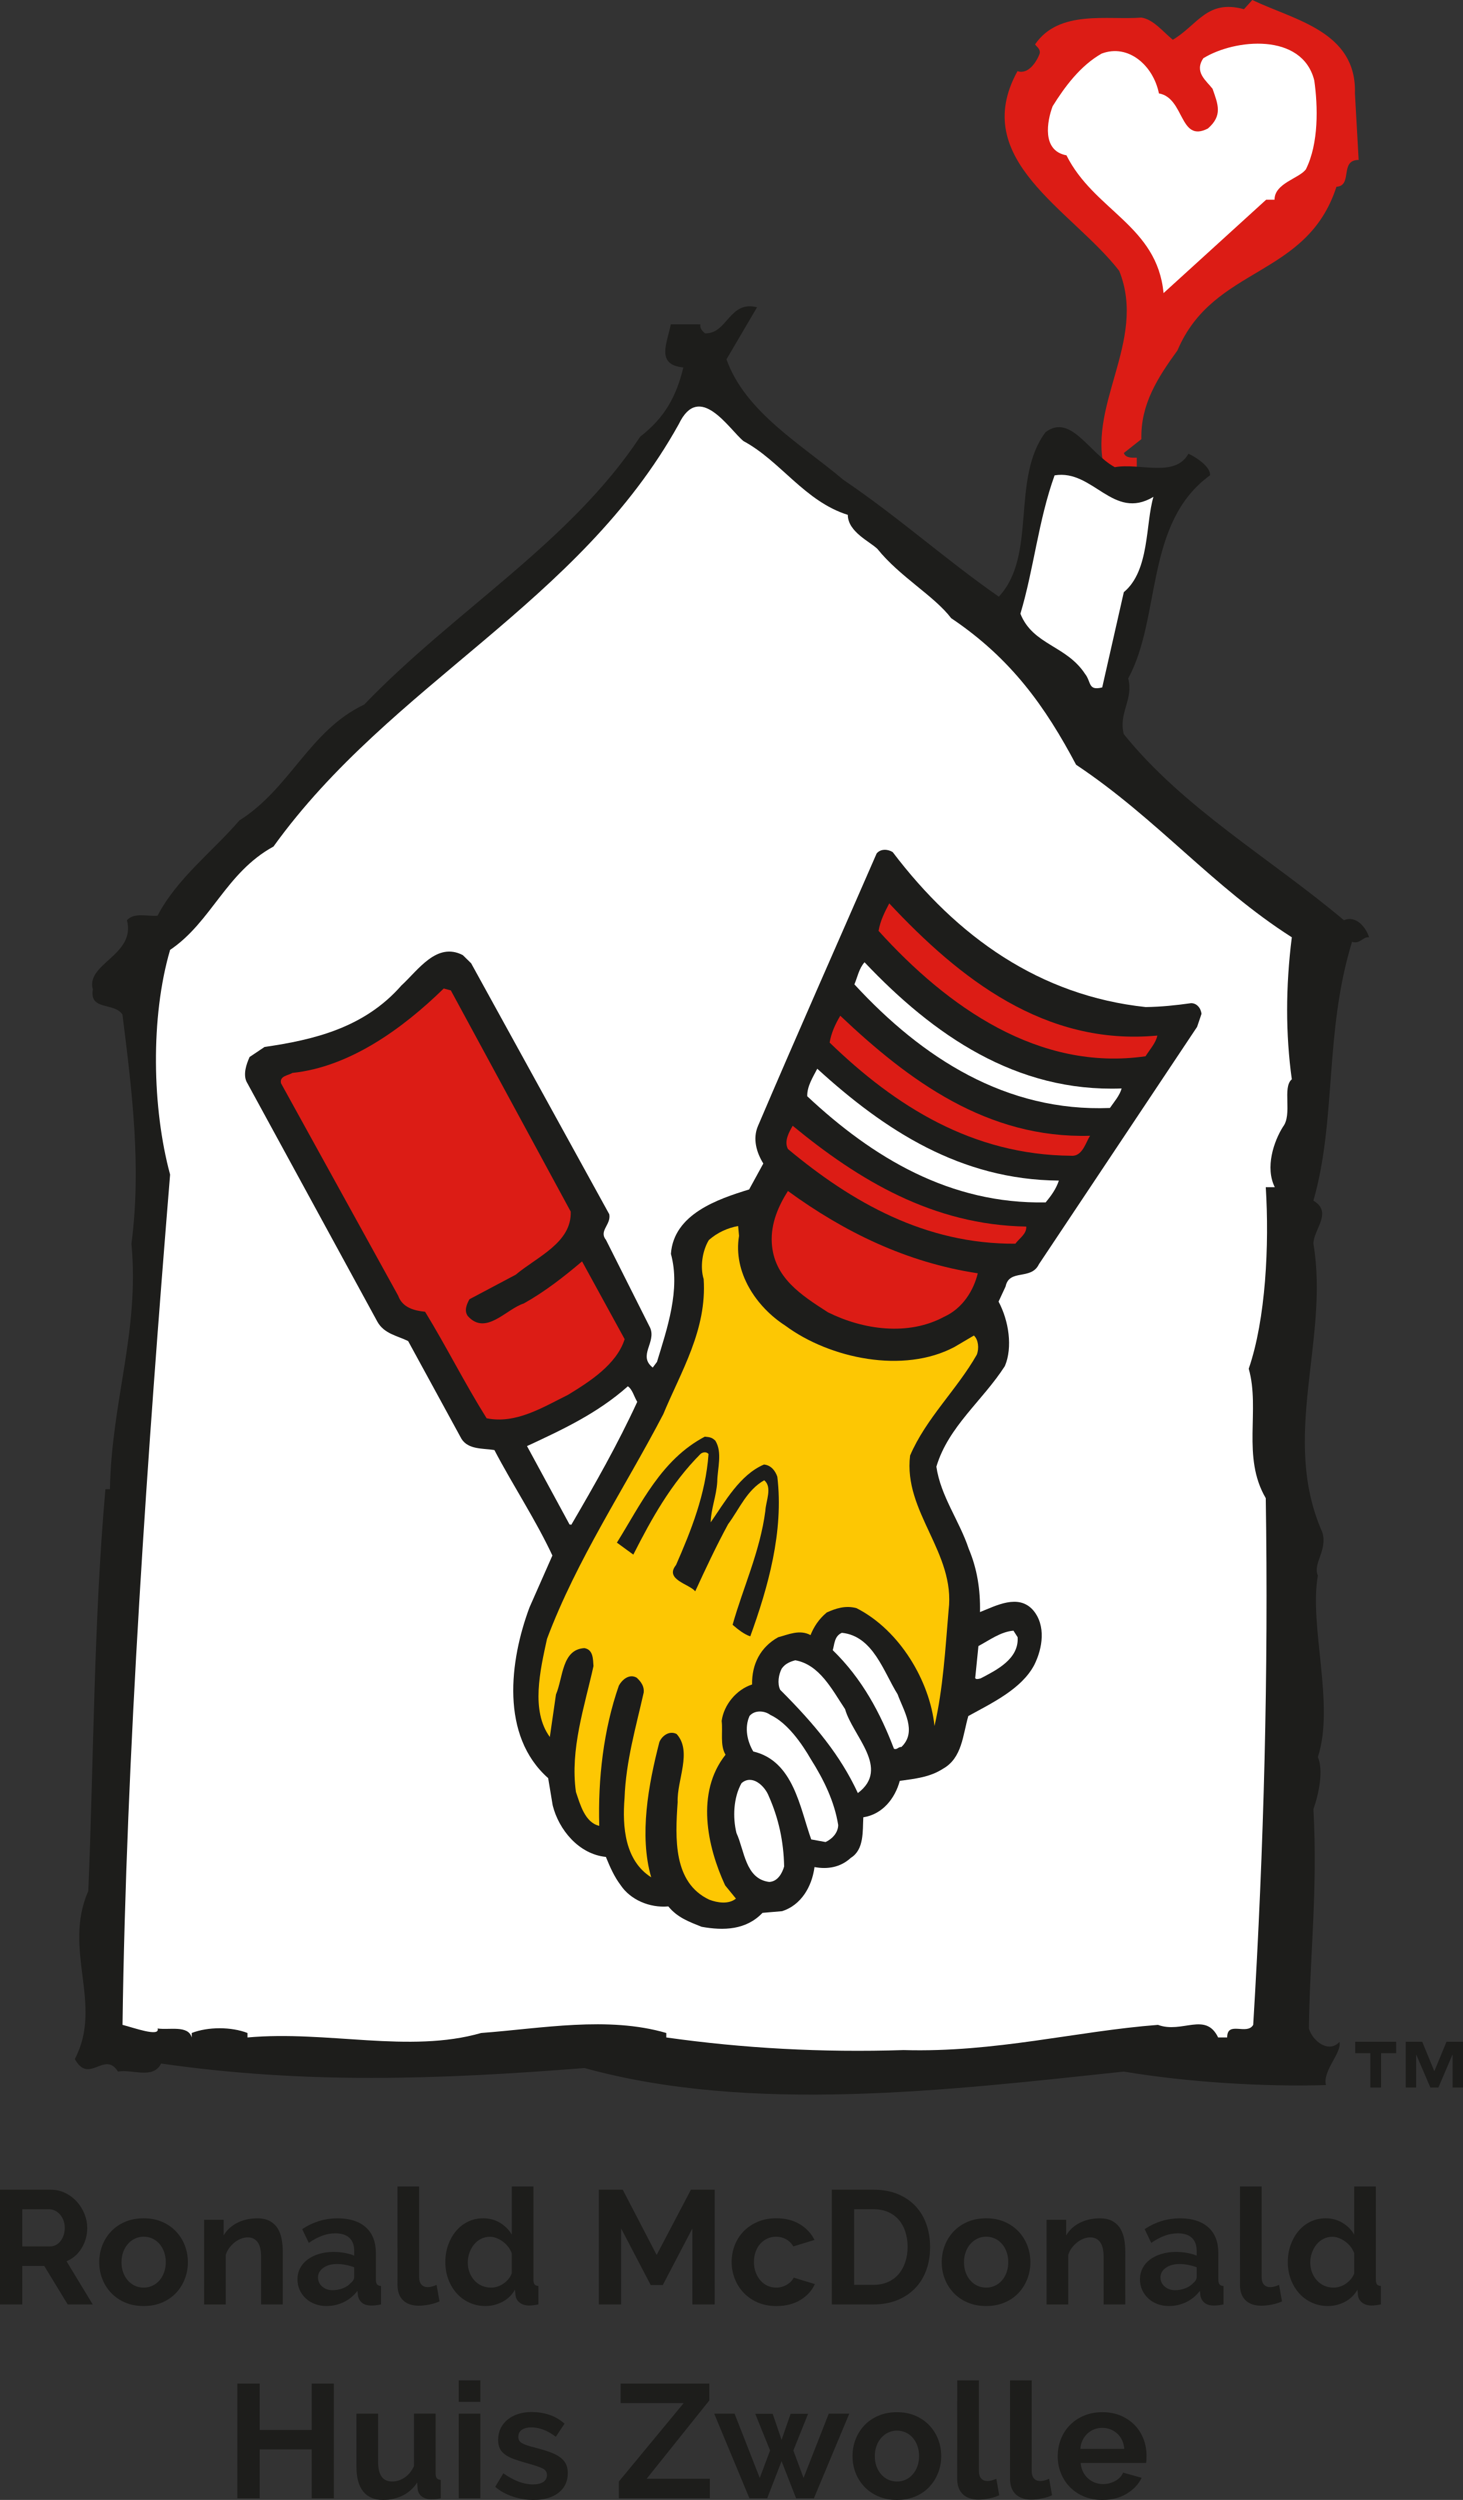 <?xml version="1.0" encoding="iso-8859-1"?>
<!-- Generator: Adobe Illustrator 21.0.2, SVG Export Plug-In . SVG Version: 6.00 Build 0)  -->
<svg version="1.1" id="Laag_1" xmlns="http://www.w3.org/2000/svg" xmlns:xlink="http://www.w3.org/1999/xlink" x="0px" y="0px"
	 viewBox="0 0 71.644 122.422" style="enable-background:new 0 0 71.644 122.422;" xml:space="preserve">
<rect x="0" y="0" width="71.644" height="122.422" fill="#333333" stroke="none"/>
<g>
	<polyline style="fill:#1D1D1B;" points="66.366,99.985 68.37,99.985 68.37,100.545 67.631,100.545 67.631,102.227 67.107,102.227 
		67.107,100.545 66.366,100.545 	"/>
	<polyline style="fill:#1D1D1B;" points="68.839,99.985 69.647,99.985 70.24,101.428 70.836,99.985 71.644,99.985 71.644,102.227 
		71.135,102.227 71.135,100.617 71.128,100.617 70.439,102.227 70.047,102.227 69.355,100.617 69.351,100.617 69.351,102.227 
		68.839,102.227 	"/>
	<path style="fill:#DC1C15;" d="M66.352,4.573l0.182,3.259c-0.952,0-0.273,1.267-1.087,1.313c-1.45,4.483-6.022,3.847-7.785,8.013
		c-0.95,1.312-1.812,2.626-1.768,4.347l-0.859,0.678c0.089,0.271,0.453,0.228,0.633,0.228v0.857h-1.496
		c-1.086-3.302,2.039-6.517,0.637-10.003c-2.311-2.988-7.38-5.432-4.982-9.781c0.546,0.185,0.953-0.496,1.087-0.86
		c0.045-0.225-0.135-0.317-0.226-0.451c1.176-1.722,3.576-1.178,5.205-1.313c0.589,0.089,1.042,0.679,1.541,1.087
		c1.221-0.725,1.674-1.994,3.484-1.496L61.326,0C63.409,0.995,66.441,1.539,66.352,4.573"/>
	<path style="fill:#FFFFFF;" d="M64.361,3.939c0.179,1.266,0.224,3.076-0.408,4.347c-0.317,0.452-1.539,0.678-1.539,1.493h-0.409
		l-5.025,4.574c-0.316-3.306-3.395-4.033-4.755-6.747c-1.219-0.226-0.949-1.675-0.678-2.401c0.59-0.95,1.359-1.99,2.4-2.58
		c1.314-0.498,2.534,0.59,2.806,1.949c1.267,0.226,0.996,2.442,2.399,1.719c0.727-0.633,0.499-1.176,0.227-1.947
		c-0.315-0.406-0.906-0.813-0.452-1.493C60.465,1.901,63.772,1.583,64.361,3.939"/>
	<path style="fill:#1D1D1B;" d="M35.576,17.597c0.925,2.597,3.698,4.183,5.723,5.899c2.728,1.848,5.018,3.917,7.613,5.723
		c1.895-2.025,0.573-5.768,2.29-8.056c1.233-0.925,2.111,1.011,3.39,1.715c1.233-0.22,2.948,0.529,3.608-0.659
		c0.397,0.178,1.099,0.659,1.055,1.058c-3.213,2.331-2.377,6.952-4.005,9.945c0.267,1.058-0.484,1.674-0.218,2.729
		c2.949,3.655,7.173,6.075,10.782,9.113c0.616-0.264,1.1,0.395,1.231,0.836c-0.307-0.044-0.437,0.351-0.835,0.221
		c-1.365,4.445-0.748,8.671-1.891,12.676c0.965,0.572,0,1.408,0,2.111c0.792,4.71-1.63,9.465,0.437,14.132
		c0.266,0.878-0.482,1.539-0.219,2.114c-0.44,2.463,0.838,6.337,0,8.889c0.264,0.616,0.088,1.672-0.218,2.553
		c0.218,3.961-0.177,7.174-0.222,10.739c0.176,0.616,0.969,1.233,1.497,0.658c0.13,0.529-0.838,1.41-0.661,2.114
		c-2.992,0.09-6.733-0.131-9.901-0.661c-8.674,0.925-18.269,2.071-26.412-0.174c-7.176,0.57-13.688,0.792-20.731-0.22
		c-0.395,0.791-1.406,0.263-2.111,0.394c-0.661-1.054-1.41,0.661-2.114-0.614c1.41-2.685-0.616-5.327,0.66-8.231
		c0.264-6.295,0.264-13.205,0.838-19.674h0.221c0.085-4.358,1.453-7.703,1.054-12.019c0.485-3.74,0.046-7.349-0.44-11.222
		c-0.395-0.617-1.628-0.175-1.451-1.232c-0.353-1.276,2.112-1.674,1.671-3.39c0.352-0.398,1.013-0.175,1.498-0.222
		c0.967-1.846,2.684-3.124,4.006-4.663c2.507-1.584,3.429-4.402,6.116-5.678c4.446-4.621,10.08-7.922,13.514-13.117
		c1.187-0.924,1.76-1.937,2.113-3.389c-1.363-0.132-0.792-1.188-0.616-2.112H34.3c-0.045,0.22,0.133,0.352,0.222,0.44
		c1.1,0.043,1.187-1.629,2.551-1.276"/>
	<path style="fill:#FFFFFF;" d="M36.412,21.603c1.805,0.967,2.995,2.95,5.106,3.61c0,0.836,1.101,1.319,1.453,1.672
		c1.099,1.365,2.773,2.29,3.609,3.388c2.95,1.981,4.623,4.358,6.117,7.177c3.963,2.64,6.692,5.982,10.564,8.449
		c-0.306,2.423-0.306,4.754,0,6.955c-0.482,0.397,0.046,1.717-0.438,2.332c-0.44,0.704-0.88,1.981-0.396,2.95h-0.442
		c0.178,2.818,0,6.47-0.834,8.89c0.573,2.026-0.354,4.314,0.834,6.34c0.134,8.451-0.087,17.078-0.615,25.792
		c-0.309,0.529-1.275-0.22-1.275,0.617h-0.442c-0.616-1.278-1.76-0.177-2.947-0.617c-4.008,0.308-7.968,1.364-12.456,1.234
		c-4.008,0.13-7.881-0.089-11.621-0.617v-0.219c-2.861-0.838-6.118-0.221-9.067,0c-3.522,1.012-7.528-0.134-11.443,0.219v-0.219
		c-0.793-0.31-1.937-0.31-2.73,0v0.219c-0.176-0.617-1.1-0.353-1.671-0.44c0.131,0.44-1.189-0.045-1.718-0.177
		C6.175,86.042,7.231,70.989,8.33,57.52c-0.881-3.257-0.967-7.703,0-11.004c2.025-1.365,2.731-3.785,5.063-5.061
		c5.765-8.012,14.966-11.885,19.849-20.688C34.255,18.655,35.709,21.031,36.412,21.603"/>
	<path style="fill:#FFFFFF;" d="M56.485,24.331c-0.396,1.321-0.177,3.611-1.451,4.667l-1.058,4.665
		c-0.704,0.176-0.528-0.264-0.838-0.659c-0.923-1.409-2.552-1.409-3.168-2.95c0.66-2.201,0.881-4.578,1.674-6.776
		C53.536,22.967,54.502,25.519,56.485,24.331"/>
	<path style="fill:#1D1D1B;" d="M43.716,41.727c3.151,4.157,7.205,7.035,12.388,7.589c0.773-0.01,1.496-0.088,2.221-0.191
		c0.267-0.005,0.482,0.227,0.513,0.525l-0.215,0.635l-7.749,11.628c-0.379,0.796-1.451,0.209-1.629,1.085L48.9,63.74
		c0.504,0.942,0.698,2.242,0.309,3.157c-1.094,1.702-2.77,2.963-3.354,4.926c0.21,1.45,1.129,2.646,1.587,4.029
		c0.409,0.967,0.571,1.994,0.549,3.092c0.778-0.308,1.878-0.911,2.6-0.095c0.64,0.75,0.468,1.863,0.057,2.685
		c-0.626,1.186-2.094,1.873-3.228,2.5c-0.273,0.925-0.297,2.054-1.243,2.583c-0.638,0.413-1.358,0.488-2.114,0.592
		c-0.236,0.869-0.85,1.64-1.786,1.784c-0.039,0.68,0.049,1.581-0.617,1.99c-0.493,0.457-1.13,0.57-1.773,0.447
		c-0.127,0.97-0.664,1.867-1.587,2.161l-0.96,0.082c-0.801,0.842-1.904,0.879-2.986,0.681c-0.601-0.242-1.176-0.445-1.626-0.997
		c-0.932,0.084-1.868-0.339-2.335-1.041c-0.317-0.417-0.533-0.915-0.722-1.382c-1.329-0.135-2.309-1.334-2.605-2.524l-0.222-1.334
		c-2.351-2.08-1.889-5.755-0.912-8.367l1.119-2.535c-0.833-1.779-1.918-3.405-2.841-5.166c-0.557-0.087-1.28-0.013-1.613-0.551
		l-2.611-4.786c-0.539-0.264-1.183-0.356-1.511-0.957l-6.404-11.747c-0.172-0.375-0.001-0.866,0.152-1.206l0.732-0.491
		c2.417-0.352,4.887-0.936,6.704-3.013c0.821-0.752,1.732-2.149,3.006-1.484l0.407,0.399l6.765,12.291
		c0.096,0.516-0.529,0.808-0.158,1.262l2.158,4.295c0.314,0.718-0.615,1.366,0.128,1.949l0.208-0.278
		c0.491-1.615,1.161-3.542,0.682-5.289c0.138-1.949,2.295-2.683,3.83-3.154l0.695-1.27c-0.334-0.539-0.532-1.214-0.26-1.842
		c1.911-4.48,3.873-8.896,5.81-13.343C43.136,41.549,43.489,41.585,43.716,41.727"/>
	<path style="fill:#DC1C15;" d="M56.675,50.712c-0.065,0.352-0.367,0.68-0.578,1.014c-5.224,0.752-9.697-2.409-13.073-6.141
		c0.083-0.498,0.302-0.923,0.523-1.346C46.987,47.92,51.176,51.23,56.675,50.712"/>
	<path style="fill:#FFFFFF;" d="M54.927,53.302c-0.097,0.349-0.362,0.649-0.574,0.956c-5.078,0.201-9.188-2.444-12.512-6.053
		c0.155-0.373,0.227-0.781,0.496-1.083C45.698,50.675,49.757,53.498,54.927,53.302"/>
	<path style="fill:#DC1C15;" d="M53.382,55.619c-0.208,0.306-0.371,1.034-0.932,0.978c-4.817-0.04-8.596-2.417-11.822-5.541
		c0.078-0.467,0.269-0.893,0.521-1.315C44.49,52.905,48.338,55.766,53.382,55.619"/>
	<path style="fill:#DC1C15;" d="M27.948,59.331c0.056,1.525-1.651,2.215-2.694,3.092l-2.263,1.2
		c-0.145,0.255-0.266,0.569-0.083,0.824c0.883,0.984,1.881-0.345,2.742-0.616c1.038-0.58,1.977-1.318,2.854-2.061l2.086,3.809
		c-0.393,1.24-1.728,2.089-2.774,2.726c-1.251,0.62-2.556,1.439-3.986,1.148c-1.075-1.716-1.966-3.504-3.013-5.216
		c-0.532-0.053-1.113-0.202-1.32-0.79l-5.735-10.398c-0.085-0.368,0.365-0.382,0.555-0.508c2.797-0.288,5.398-2.165,7.413-4.134
		l0.348,0.093"/>
	<path style="fill:#FFFFFF;" d="M51.853,57.814c-0.132,0.404-0.374,0.738-0.645,1.067c-4.684,0.092-8.47-2.193-11.677-5.197
		c-0.014-0.478,0.271-0.923,0.491-1.348C43.321,55.348,47.035,57.775,51.853,57.814"/>
	<path style="fill:#DC1C15;" d="M50.257,60.065c0.023,0.36-0.328,0.563-0.533,0.839c-4.408,0.03-8.01-2.028-11.138-4.636
		c-0.201-0.378,0.053-0.828,0.233-1.138C42.032,57.775,45.682,59.99,50.257,60.065"/>
	<path style="fill:#DC1C15;" d="M47.883,62.354c-0.207,0.845-0.739,1.714-1.644,2.127c-1.763,0.953-3.965,0.642-5.694-0.217
		c-1.312-0.845-2.655-1.697-2.75-3.404c-0.053-0.956,0.331-1.813,0.79-2.537C41.33,60.325,44.393,61.826,47.883,62.354"/>
	<path style="fill:#FDC703;" d="M36.191,60.521c-0.297,1.785,0.839,3.477,2.264,4.395c2.187,1.619,5.802,2.371,8.288,1.044
		l0.95-0.559c0.217,0.201,0.264,0.624,0.141,0.939c-0.975,1.715-2.483,3.111-3.266,4.937c-0.338,2.764,2.229,4.751,1.886,7.572
		c-0.161,1.887-0.264,3.811-0.691,5.674c-0.227-2.196-1.7-4.696-3.824-5.774c-0.549-0.144-1.013,0.019-1.449,0.212
		c-0.387,0.319-0.638,0.708-0.798,1.11c-0.535-0.292-1.099-0.022-1.588,0.106c-0.852,0.48-1.291,1.298-1.274,2.312
		c-0.77,0.25-1.382,0.995-1.49,1.785c0.065,0.542-0.09,1.181,0.19,1.656c-1.467,1.847-0.9,4.495-0.02,6.396l0.529,0.649
		c-0.355,0.292-0.913,0.206-1.314,0.049c-1.76-0.836-1.662-2.997-1.54-4.772c-0.042-1.076,0.726-2.486-0.051-3.338
		c-0.37-0.186-0.725,0.106-0.843,0.393c-0.539,2.087-0.997,4.571-0.401,6.625c-1.287-0.817-1.419-2.464-1.305-3.881
		c0.065-1.81,0.561-3.484,0.939-5.174c0.029-0.294-0.127-0.519-0.343-0.719c-0.366-0.216-0.725,0.107-0.875,0.388
		c-0.753,2.157-1.026,4.568-0.96,6.866c-0.699-0.161-0.935-1.046-1.142-1.662c-0.295-2.083,0.423-4.184,0.86-6.162
		c-0.024-0.332-0.009-0.806-0.445-0.88c-1.11,0.066-1.039,1.441-1.392,2.269l-0.301,2.084c-0.94-1.284-0.474-3.264-0.139-4.804
		c1.465-3.901,3.776-7.329,5.694-11.003c0.865-2.087,2.144-4.132,1.978-6.62c-0.18-0.581-0.069-1.374,0.253-1.907
		c0.422-0.375,0.92-0.592,1.435-0.69"/>
	<path style="fill:#FFFFFF;" d="M31.206,68.649c-0.957,2.077-2.076,4.046-3.227,6.017l-0.088-0.011l-2.083-3.84
		c1.685-0.783,3.433-1.589,4.938-2.927C30.968,68.032,31.051,68.396,31.206,68.649"/>
	<path style="fill:#1D1D1B;" d="M35.125,72.558c-0.042,0.709-0.316,1.366-0.321,1.99c0.696-1,1.427-2.328,2.608-2.83
		c0.354,0.032,0.562,0.321,0.654,0.599c0.323,2.682-0.459,5.431-1.324,7.814c-0.287-0.089-0.593-0.329-0.866-0.565
		c0.512-1.822,1.343-3.584,1.604-5.58c0.02-0.475,0.357-1.157-0.056-1.497c-0.853,0.481-1.211,1.399-1.766,2.147
		c-0.583,1.071-1.114,2.208-1.612,3.29c-0.289-0.358-1.519-0.572-0.941-1.286c0.736-1.683,1.451-3.456,1.592-5.437
		c-0.107-0.129-0.291-0.087-0.386-0.009c-1.457,1.46-2.405,3.181-3.297,4.936l-0.804-0.587c1.173-1.877,2.169-4.066,4.305-5.19
		c0.235,0.023,0.352,0.036,0.516,0.198C35.389,71.125,35.129,71.93,35.125,72.558"/>
	<path style="fill:#FFFFFF;" d="M49.834,80.174c0.071,1.077-1.056,1.619-1.811,2.017c-0.092,0.022-0.306,0.09-0.26-0.082
		l0.152-1.502c0.567-0.303,1.083-0.698,1.714-0.753"/>
	<path style="fill:#FFFFFF;" d="M43.957,82.971c0.277,0.774,0.977,1.827,0.184,2.58c-0.148-0.014-0.224,0.157-0.365,0.083
		c-0.659-1.734-1.558-3.432-2.996-4.824c0.09-0.29,0.07-0.682,0.445-0.851C42.755,80.112,43.264,81.861,43.957,82.971"/>
	<path style="fill:#FFFFFF;" d="M41.383,83.695c0.372,1.317,2.235,2.903,0.627,4.112c-0.854-1.844-2.1-3.352-3.804-5.058
		c-0.15-0.313-0.074-0.752,0.074-1.035c0.173-0.25,0.42-0.343,0.665-0.41C40.143,81.516,40.761,82.768,41.383,83.695"/>
	<path style="fill:#FFFFFF;" d="M39.706,86.145c0.642,1.016,1.158,2.079,1.342,3.23c-0.009,0.387-0.307,0.685-0.619,0.83
		l-0.702-0.128c-0.558-1.546-0.861-3.839-2.839-4.307c-0.281-0.473-0.45-1.146-0.181-1.743c0.268-0.303,0.74-0.253,1.017-0.048
		C38.546,84.361,39.25,85.354,39.706,86.145"/>
	<path style="fill:#FFFFFF;" d="M37.65,87.963c0.482,1.088,0.726,2.215,0.749,3.439c-0.088,0.315-0.312,0.741-0.731,0.757
		c-1.173-0.148-1.21-1.55-1.603-2.395c-0.189-0.761-0.148-1.741,0.248-2.443C36.836,86.867,37.46,87.465,37.65,87.963"/>
	<path style="fill:#1D1D1B;" d="M0,112.848v-5.618h2.484c0.258,0,0.497,0.054,0.716,0.162c0.219,0.108,0.408,0.251,0.566,0.427
		c0.158,0.177,0.282,0.377,0.372,0.601c0.09,0.224,0.134,0.45,0.134,0.677c0,0.364-0.091,0.696-0.273,0.993
		c-0.182,0.298-0.429,0.513-0.74,0.645l1.282,2.113H3.315l-1.147-1.883H1.092v1.883 M1.092,110.007h1.369
		c0.1,0,0.194-0.024,0.281-0.071c0.087-0.047,0.162-0.112,0.225-0.193c0.063-0.082,0.113-0.178,0.15-0.289
		c0.037-0.111,0.055-0.229,0.055-0.356c0-0.132-0.021-0.253-0.063-0.364c-0.042-0.111-0.099-0.207-0.17-0.289
		c-0.071-0.082-0.153-0.145-0.245-0.19c-0.092-0.044-0.186-0.067-0.281-0.067H1.092V110.007z"/>
	<path style="fill:#1D1D1B;" d="M7.034,112.927c-0.338,0-0.641-0.058-0.91-0.174c-0.269-0.116-0.497-0.273-0.684-0.471
		c-0.187-0.198-0.331-0.426-0.431-0.684c-0.1-0.258-0.15-0.53-0.15-0.815c0-0.29,0.05-0.564,0.15-0.823
		c0.1-0.258,0.244-0.487,0.431-0.685c0.187-0.198,0.415-0.355,0.684-0.471c0.269-0.116,0.572-0.174,0.91-0.174
		c0.338,0,0.64,0.058,0.906,0.174c0.266,0.116,0.493,0.273,0.68,0.471c0.187,0.198,0.331,0.426,0.431,0.685
		c0.1,0.259,0.15,0.533,0.15,0.823c0,0.285-0.05,0.557-0.15,0.815c-0.1,0.258-0.243,0.487-0.427,0.684
		c-0.185,0.198-0.411,0.355-0.68,0.471C7.675,112.869,7.372,112.927,7.034,112.927 M5.95,110.782c0,0.185,0.028,0.352,0.083,0.502
		c0.055,0.15,0.132,0.281,0.23,0.392c0.098,0.111,0.212,0.197,0.344,0.258c0.132,0.061,0.274,0.091,0.427,0.091
		c0.153,0,0.295-0.03,0.427-0.091c0.132-0.061,0.247-0.147,0.344-0.258c0.098-0.111,0.174-0.243,0.23-0.396
		c0.055-0.153,0.083-0.322,0.083-0.506c0-0.179-0.028-0.345-0.083-0.499c-0.055-0.153-0.132-0.285-0.23-0.396
		c-0.098-0.111-0.212-0.196-0.344-0.257c-0.132-0.061-0.274-0.091-0.427-0.091c-0.153,0-0.296,0.032-0.427,0.095
		c-0.132,0.063-0.247,0.15-0.344,0.261c-0.098,0.111-0.174,0.243-0.23,0.396C5.978,110.437,5.95,110.603,5.95,110.782z"/>
	<path style="fill:#1D1D1B;" d="M13.847,112.848h-1.06v-2.326c0-0.332-0.058-0.575-0.174-0.728
		c-0.116-0.153-0.277-0.229-0.483-0.229c-0.106,0-0.214,0.021-0.324,0.064c-0.111,0.042-0.215,0.101-0.313,0.178
		c-0.098,0.077-0.186,0.168-0.265,0.273c-0.079,0.106-0.137,0.222-0.174,0.348v2.421h-1.06v-4.146h0.957v0.768
		c0.153-0.264,0.374-0.469,0.665-0.617c0.29-0.148,0.617-0.222,0.981-0.222c0.258,0,0.469,0.047,0.633,0.142
		c0.163,0.095,0.29,0.219,0.38,0.372c0.09,0.153,0.152,0.327,0.186,0.522s0.051,0.393,0.051,0.594"/>
	<path style="fill:#1D1D1B;" d="M15.984,112.927c-0.201,0-0.388-0.033-0.562-0.099c-0.174-0.066-0.324-0.158-0.451-0.277
		c-0.127-0.119-0.225-0.257-0.297-0.415c-0.071-0.158-0.107-0.332-0.107-0.522c0-0.195,0.044-0.376,0.131-0.542
		c0.087-0.166,0.208-0.307,0.364-0.423c0.155-0.116,0.341-0.207,0.558-0.273c0.216-0.066,0.454-0.099,0.712-0.099
		c0.185,0,0.365,0.016,0.542,0.047c0.177,0.032,0.334,0.077,0.471,0.135v-0.237c0-0.275-0.078-0.485-0.233-0.633
		c-0.156-0.148-0.387-0.222-0.692-0.222c-0.221,0-0.438,0.04-0.649,0.119c-0.211,0.079-0.427,0.195-0.649,0.348l-0.324-0.673
		c0.533-0.353,1.108-0.53,1.725-0.53c0.596,0,1.059,0.146,1.389,0.439c0.33,0.293,0.495,0.716,0.495,1.27v1.29
		c0,0.111,0.02,0.19,0.059,0.237c0.04,0.047,0.104,0.074,0.194,0.079v0.902c-0.179,0.037-0.335,0.055-0.467,0.055
		c-0.201,0-0.355-0.045-0.463-0.135c-0.108-0.09-0.176-0.208-0.202-0.356l-0.024-0.23c-0.185,0.243-0.409,0.428-0.672,0.554
		C16.567,112.863,16.284,112.927,15.984,112.927 M16.284,112.151c0.179,0,0.349-0.032,0.51-0.095
		c0.161-0.063,0.286-0.148,0.376-0.253c0.116-0.09,0.174-0.19,0.174-0.301v-0.474c-0.127-0.048-0.264-0.086-0.411-0.115
		c-0.148-0.029-0.29-0.044-0.427-0.044c-0.274,0-0.498,0.062-0.672,0.186c-0.174,0.124-0.261,0.281-0.261,0.471
		c0,0.179,0.068,0.328,0.206,0.447C15.915,112.092,16.084,112.151,16.284,112.151z"/>
	<path style="fill:#1D1D1B;" d="M19.465,107.072h1.06v4.447c0,0.153,0.037,0.272,0.111,0.356c0.074,0.085,0.179,0.127,0.316,0.127
		c0.063,0,0.133-0.011,0.21-0.032c0.076-0.021,0.149-0.047,0.218-0.079l0.142,0.807c-0.142,0.068-0.309,0.121-0.498,0.158
		c-0.19,0.037-0.361,0.055-0.514,0.055c-0.332,0-0.59-0.088-0.771-0.265c-0.182-0.177-0.273-0.428-0.273-0.756"/>
	<path style="fill:#1D1D1B;" d="M23.778,112.927c-0.285,0-0.549-0.055-0.791-0.166c-0.243-0.111-0.451-0.264-0.625-0.459
		c-0.174-0.195-0.31-0.423-0.407-0.684c-0.098-0.261-0.146-0.542-0.146-0.843c0-0.301,0.046-0.58,0.138-0.839
		c0.092-0.258,0.22-0.485,0.384-0.681c0.163-0.195,0.359-0.348,0.586-0.459c0.227-0.11,0.475-0.166,0.744-0.166
		c0.306,0,0.582,0.074,0.827,0.222s0.436,0.34,0.574,0.578v-2.358h1.06v4.557c0,0.111,0.018,0.19,0.055,0.237
		c0.037,0.047,0.1,0.074,0.19,0.079v0.902c-0.185,0.037-0.335,0.055-0.451,0.055c-0.19,0-0.346-0.047-0.467-0.142
		s-0.19-0.219-0.206-0.372l-0.024-0.261c-0.153,0.264-0.36,0.463-0.621,0.598C24.336,112.859,24.063,112.927,23.778,112.927
		 M24.055,112.025c0.1,0,0.203-0.017,0.309-0.051c0.105-0.034,0.203-0.083,0.293-0.146c0.09-0.063,0.17-0.137,0.241-0.221
		c0.071-0.085,0.125-0.177,0.162-0.277v-0.989c-0.042-0.116-0.102-0.223-0.178-0.32c-0.076-0.097-0.164-0.182-0.261-0.253
		c-0.098-0.071-0.201-0.128-0.309-0.17c-0.108-0.042-0.215-0.063-0.32-0.063c-0.158,0-0.305,0.034-0.439,0.103
		c-0.135,0.069-0.249,0.162-0.344,0.281c-0.095,0.119-0.169,0.255-0.222,0.407c-0.053,0.153-0.079,0.311-0.079,0.475
		c0,0.174,0.029,0.335,0.087,0.483c0.058,0.148,0.137,0.277,0.237,0.388c0.1,0.111,0.22,0.198,0.36,0.261
		C23.732,111.993,23.886,112.025,24.055,112.025z"/>
	<polyline style="fill:#1D1D1B;" points="33.906,112.848 33.906,109.128 32.458,111.898 31.865,111.898 30.417,109.128 
		30.417,112.848 29.325,112.848 29.325,107.229 30.496,107.229 32.157,110.426 33.835,107.229 34.998,107.229 34.998,112.848 	"/>
	<path style="fill:#1D1D1B;" d="M35.829,110.774c0-0.29,0.05-0.565,0.15-0.823c0.1-0.258,0.245-0.485,0.435-0.681
		s0.419-0.351,0.688-0.467c0.269-0.116,0.572-0.174,0.91-0.174c0.454,0,0.84,0.098,1.159,0.293c0.319,0.195,0.558,0.451,0.716,0.768
		l-1.036,0.317c-0.09-0.153-0.209-0.27-0.356-0.352c-0.148-0.082-0.311-0.123-0.491-0.123c-0.153,0-0.296,0.031-0.427,0.091
		c-0.132,0.061-0.247,0.145-0.344,0.253c-0.098,0.108-0.174,0.239-0.229,0.392c-0.055,0.153-0.083,0.321-0.083,0.506
		c0,0.185,0.029,0.354,0.087,0.506c0.058,0.153,0.136,0.285,0.233,0.396c0.098,0.111,0.212,0.197,0.344,0.258
		c0.132,0.061,0.272,0.091,0.42,0.091c0.19,0,0.365-0.047,0.526-0.142c0.161-0.095,0.273-0.21,0.337-0.348l1.036,0.317
		c-0.142,0.316-0.377,0.575-0.704,0.776c-0.327,0.2-0.72,0.3-1.179,0.3c-0.338,0-0.641-0.058-0.91-0.174
		c-0.269-0.116-0.498-0.273-0.688-0.471s-0.336-0.427-0.439-0.688C35.88,111.332,35.829,111.06,35.829,110.774"/>
	<path style="fill:#1D1D1B;" d="M40.735,112.848v-5.618h2.042c0.459,0,0.861,0.074,1.207,0.222c0.345,0.148,0.634,0.348,0.866,0.601
		c0.232,0.253,0.407,0.55,0.523,0.89c0.116,0.34,0.174,0.703,0.174,1.088c0,0.427-0.065,0.814-0.194,1.159
		c-0.129,0.346-0.315,0.641-0.558,0.886c-0.243,0.245-0.534,0.436-0.874,0.57c-0.341,0.135-0.721,0.202-1.143,0.202 M44.446,110.031
		c0-0.269-0.037-0.517-0.111-0.744c-0.074-0.227-0.182-0.422-0.325-0.586c-0.142-0.163-0.317-0.29-0.526-0.38
		c-0.208-0.09-0.445-0.135-0.708-0.135h-0.949v3.703h0.949c0.269,0,0.508-0.047,0.716-0.142c0.208-0.094,0.383-0.225,0.522-0.391
		c0.14-0.167,0.247-0.363,0.32-0.59C44.409,110.54,44.446,110.294,44.446,110.031z"/>
	<path style="fill:#1D1D1B;" d="M48.292,112.927c-0.338,0-0.641-0.058-0.91-0.174c-0.269-0.116-0.497-0.273-0.684-0.471
		c-0.187-0.198-0.331-0.426-0.431-0.684c-0.1-0.258-0.15-0.53-0.15-0.815c0-0.29,0.05-0.564,0.15-0.823
		c0.1-0.258,0.244-0.487,0.431-0.685c0.187-0.198,0.415-0.355,0.684-0.471c0.269-0.116,0.572-0.174,0.91-0.174
		c0.337,0,0.639,0.058,0.906,0.174c0.266,0.116,0.493,0.273,0.68,0.471c0.187,0.198,0.331,0.426,0.431,0.685
		c0.1,0.259,0.15,0.533,0.15,0.823c0,0.285-0.05,0.557-0.15,0.815c-0.1,0.258-0.242,0.487-0.427,0.684
		c-0.185,0.198-0.411,0.355-0.681,0.471C48.933,112.869,48.629,112.927,48.292,112.927 M47.208,110.782
		c0,0.185,0.028,0.352,0.083,0.502c0.055,0.15,0.132,0.281,0.229,0.392c0.097,0.111,0.212,0.197,0.345,0.258
		c0.132,0.061,0.274,0.091,0.427,0.091c0.153,0,0.295-0.03,0.427-0.091c0.132-0.061,0.247-0.147,0.344-0.258
		c0.098-0.111,0.174-0.243,0.229-0.396c0.056-0.153,0.083-0.322,0.083-0.506c0-0.179-0.027-0.345-0.083-0.499
		c-0.055-0.153-0.132-0.285-0.229-0.396c-0.097-0.111-0.212-0.196-0.344-0.257c-0.132-0.061-0.275-0.091-0.427-0.091
		c-0.153,0-0.296,0.032-0.427,0.095c-0.132,0.063-0.247,0.15-0.345,0.261c-0.098,0.111-0.174,0.243-0.229,0.396
		C47.236,110.437,47.208,110.603,47.208,110.782z"/>
	<path style="fill:#1D1D1B;" d="M55.105,112.848h-1.06v-2.326c0-0.332-0.058-0.575-0.174-0.728
		c-0.116-0.153-0.277-0.229-0.483-0.229c-0.106,0-0.214,0.021-0.324,0.064c-0.111,0.042-0.215,0.101-0.313,0.178
		c-0.098,0.077-0.186,0.168-0.265,0.273c-0.079,0.106-0.137,0.222-0.174,0.348v2.421h-1.06v-4.146h0.958v0.768
		c0.153-0.264,0.374-0.469,0.665-0.617c0.29-0.148,0.617-0.222,0.981-0.222c0.258,0,0.47,0.047,0.633,0.142
		c0.163,0.095,0.29,0.219,0.38,0.372c0.09,0.153,0.152,0.327,0.186,0.522s0.051,0.393,0.051,0.594"/>
	<path style="fill:#1D1D1B;" d="M57.241,112.927c-0.201,0-0.388-0.033-0.562-0.099c-0.174-0.066-0.324-0.158-0.451-0.277
		c-0.127-0.119-0.226-0.257-0.297-0.415c-0.071-0.158-0.107-0.332-0.107-0.522c0-0.195,0.044-0.376,0.13-0.542
		c0.087-0.166,0.208-0.307,0.364-0.423c0.155-0.116,0.341-0.207,0.558-0.273c0.216-0.066,0.453-0.099,0.712-0.099
		c0.184,0,0.365,0.016,0.542,0.047c0.176,0.032,0.333,0.077,0.471,0.135v-0.237c0-0.275-0.078-0.485-0.233-0.633
		c-0.155-0.148-0.387-0.222-0.692-0.222c-0.221,0-0.438,0.04-0.649,0.119c-0.211,0.079-0.427,0.195-0.649,0.348l-0.324-0.673
		c0.533-0.353,1.108-0.53,1.725-0.53c0.596,0,1.059,0.146,1.389,0.439c0.33,0.293,0.495,0.716,0.495,1.27v1.29
		c0,0.111,0.02,0.19,0.059,0.237c0.04,0.047,0.104,0.074,0.194,0.079v0.902c-0.18,0.037-0.335,0.055-0.467,0.055
		c-0.201,0-0.355-0.045-0.463-0.135c-0.108-0.09-0.175-0.208-0.202-0.356l-0.024-0.23c-0.185,0.243-0.409,0.428-0.673,0.554
		C57.824,112.863,57.542,112.927,57.241,112.927 M57.542,112.151c0.179,0,0.349-0.032,0.51-0.095
		c0.161-0.063,0.286-0.148,0.376-0.253c0.116-0.09,0.174-0.19,0.174-0.301v-0.474c-0.127-0.048-0.264-0.086-0.411-0.115
		c-0.148-0.029-0.29-0.044-0.427-0.044c-0.274,0-0.499,0.062-0.673,0.186c-0.174,0.124-0.261,0.281-0.261,0.471
		c0,0.179,0.068,0.328,0.206,0.447S57.341,112.151,57.542,112.151z"/>
	<path style="fill:#1D1D1B;" d="M60.723,107.072h1.06v4.447c0,0.153,0.037,0.272,0.111,0.356c0.074,0.085,0.179,0.127,0.316,0.127
		c0.063,0,0.133-0.011,0.21-0.032c0.076-0.021,0.149-0.047,0.217-0.079l0.143,0.807c-0.143,0.068-0.309,0.121-0.499,0.158
		c-0.19,0.037-0.362,0.055-0.515,0.055c-0.332,0-0.589-0.088-0.771-0.265s-0.273-0.428-0.273-0.756"/>
	<path style="fill:#1D1D1B;" d="M65.035,112.927c-0.285,0-0.549-0.055-0.791-0.166c-0.242-0.111-0.451-0.264-0.625-0.459
		c-0.174-0.195-0.31-0.423-0.408-0.684c-0.098-0.261-0.147-0.542-0.147-0.843c0-0.301,0.047-0.58,0.139-0.839
		c0.092-0.258,0.22-0.485,0.384-0.681c0.163-0.195,0.358-0.348,0.585-0.459c0.227-0.11,0.475-0.166,0.744-0.166
		c0.306,0,0.582,0.074,0.827,0.222s0.436,0.34,0.573,0.578v-2.358h1.061v4.557c0,0.111,0.018,0.19,0.055,0.237
		c0.036,0.047,0.1,0.074,0.19,0.079v0.902c-0.185,0.037-0.335,0.055-0.451,0.055c-0.19,0-0.345-0.047-0.466-0.142
		c-0.121-0.095-0.19-0.219-0.206-0.372l-0.023-0.261c-0.153,0.264-0.361,0.463-0.622,0.598
		C65.593,112.859,65.32,112.927,65.035,112.927 M65.312,112.025c0.1,0,0.203-0.017,0.309-0.051c0.106-0.034,0.203-0.083,0.293-0.146
		c0.089-0.063,0.17-0.137,0.241-0.221c0.071-0.085,0.125-0.177,0.162-0.277v-0.989c-0.042-0.116-0.102-0.223-0.178-0.32
		c-0.076-0.097-0.164-0.182-0.261-0.253c-0.098-0.071-0.201-0.128-0.309-0.17c-0.108-0.042-0.215-0.063-0.32-0.063
		c-0.158,0-0.305,0.034-0.439,0.103c-0.134,0.069-0.249,0.162-0.344,0.281c-0.095,0.119-0.169,0.255-0.222,0.407
		c-0.053,0.153-0.079,0.311-0.079,0.475c0,0.174,0.029,0.335,0.087,0.483c0.058,0.148,0.137,0.277,0.238,0.388
		c0.1,0.111,0.22,0.198,0.36,0.261C64.989,111.993,65.143,112.025,65.312,112.025z"/>
	<polyline style="fill:#1D1D1B;" points="16.348,116.725 16.348,122.343 15.264,122.343 15.264,119.946 12.716,119.946 
		12.716,122.343 11.624,122.343 11.624,116.725 12.716,116.725 12.716,118.996 15.264,118.996 15.264,116.725 	"/>
	<path style="fill:#1D1D1B;" d="M18.761,122.422c-0.427,0-0.752-0.137-0.973-0.411c-0.222-0.274-0.332-0.68-0.332-1.219v-2.595h1.06
		v2.366c0,0.638,0.23,0.957,0.689,0.957c0.206,0,0.405-0.062,0.597-0.186c0.193-0.124,0.349-0.313,0.471-0.566v-2.572h1.06v2.928
		c0,0.111,0.02,0.19,0.059,0.237c0.04,0.047,0.104,0.074,0.194,0.079v0.902c-0.106,0.021-0.194,0.034-0.265,0.04
		c-0.071,0.005-0.136,0.008-0.194,0.008c-0.19,0-0.344-0.044-0.463-0.131c-0.119-0.087-0.189-0.207-0.21-0.36l-0.024-0.332
		c-0.185,0.285-0.422,0.499-0.712,0.641C19.429,122.351,19.109,122.422,18.761,122.422"/>
	<path style="fill:#1D1D1B;" d="M22.464,117.619v-1.052h1.06v1.052 M22.464,122.343v-4.146h1.06v4.146H22.464z"/>
	<path style="fill:#1D1D1B;" d="M26.128,122.422c-0.348,0-0.689-0.055-1.021-0.166c-0.332-0.111-0.617-0.269-0.855-0.475
		l0.396-0.664c0.253,0.179,0.5,0.315,0.74,0.407c0.24,0.092,0.479,0.138,0.716,0.138c0.211,0,0.377-0.04,0.498-0.118
		c0.121-0.08,0.182-0.193,0.182-0.341s-0.071-0.255-0.214-0.324c-0.142-0.068-0.375-0.148-0.696-0.237
		c-0.269-0.074-0.499-0.145-0.689-0.214c-0.19-0.068-0.343-0.146-0.459-0.234c-0.116-0.087-0.201-0.187-0.253-0.301
		c-0.053-0.113-0.079-0.249-0.079-0.407c0-0.211,0.041-0.401,0.123-0.57s0.196-0.313,0.344-0.431c0.147-0.119,0.32-0.21,0.518-0.273
		c0.198-0.063,0.413-0.095,0.645-0.095c0.311,0,0.603,0.045,0.874,0.135c0.272,0.09,0.521,0.235,0.748,0.435l-0.427,0.641
		c-0.211-0.158-0.415-0.274-0.613-0.348c-0.198-0.074-0.395-0.111-0.59-0.111c-0.179,0-0.33,0.037-0.451,0.111
		c-0.121,0.074-0.182,0.193-0.182,0.356c0,0.074,0.014,0.134,0.044,0.182c0.029,0.047,0.075,0.089,0.138,0.126
		c0.063,0.037,0.146,0.072,0.249,0.107c0.103,0.034,0.231,0.07,0.384,0.107c0.285,0.074,0.529,0.148,0.732,0.222
		c0.203,0.074,0.369,0.158,0.499,0.253c0.129,0.095,0.224,0.205,0.285,0.328c0.061,0.124,0.091,0.273,0.091,0.447
		c0,0.406-0.15,0.727-0.451,0.961C27.054,122.305,26.645,122.422,26.128,122.422"/>
	<polyline style="fill:#1D1D1B;" points="30.306,121.52 33.479,117.682 30.393,117.682 30.393,116.725 34.737,116.725 
		34.737,117.548 31.667,121.385 34.761,121.385 34.761,122.343 30.306,122.343 	"/>
	<polyline style="fill:#1D1D1B;" points="40.585,118.197 41.59,118.197 39.857,122.343 38.986,122.343 38.274,120.523 
		37.57,122.343 36.7,122.343 34.975,118.197 35.972,118.197 37.206,121.346 37.712,120.001 36.985,118.205 37.839,118.205 
		38.274,119.479 38.717,118.205 39.572,118.205 38.852,120.001 39.35,121.346 	"/>
	<path style="fill:#1D1D1B;" d="M43.924,122.422c-0.338,0-0.641-0.058-0.91-0.174c-0.269-0.116-0.497-0.273-0.685-0.471
		c-0.187-0.198-0.331-0.426-0.431-0.684c-0.1-0.258-0.15-0.53-0.15-0.815c0-0.29,0.05-0.564,0.15-0.823
		c0.1-0.258,0.245-0.487,0.431-0.685c0.188-0.198,0.416-0.355,0.685-0.471c0.269-0.116,0.572-0.174,0.91-0.174
		c0.338,0,0.64,0.058,0.906,0.174c0.266,0.116,0.493,0.273,0.68,0.471c0.188,0.198,0.331,0.426,0.432,0.685
		c0.1,0.259,0.15,0.533,0.15,0.823c0,0.285-0.05,0.557-0.15,0.815c-0.101,0.258-0.243,0.487-0.427,0.684
		c-0.185,0.198-0.411,0.355-0.681,0.471C44.565,122.364,44.262,122.422,43.924,122.422 M42.84,120.278
		c0,0.185,0.028,0.352,0.083,0.502c0.056,0.15,0.132,0.281,0.23,0.392c0.098,0.111,0.212,0.197,0.344,0.258
		c0.132,0.061,0.275,0.091,0.428,0.091c0.153,0,0.296-0.03,0.427-0.091c0.132-0.061,0.246-0.147,0.344-0.258
		c0.097-0.111,0.174-0.243,0.229-0.396c0.055-0.153,0.083-0.322,0.083-0.506c0-0.179-0.028-0.345-0.083-0.499
		c-0.055-0.153-0.132-0.285-0.229-0.396c-0.098-0.111-0.212-0.196-0.344-0.257c-0.132-0.061-0.275-0.091-0.427-0.091
		c-0.153,0-0.296,0.032-0.428,0.095c-0.132,0.063-0.246,0.15-0.344,0.261c-0.097,0.111-0.174,0.243-0.23,0.396
		C42.868,119.932,42.84,120.099,42.84,120.278z"/>
	<path style="fill:#1D1D1B;" d="M46.876,116.567h1.06v4.447c0,0.153,0.037,0.272,0.111,0.356c0.074,0.085,0.18,0.127,0.316,0.127
		c0.063,0,0.133-0.011,0.21-0.032c0.076-0.021,0.149-0.047,0.217-0.079l0.143,0.807c-0.143,0.068-0.309,0.121-0.499,0.158
		c-0.19,0.037-0.362,0.055-0.515,0.055c-0.332,0-0.589-0.088-0.771-0.265s-0.273-0.428-0.273-0.756"/>
	<path style="fill:#1D1D1B;" d="M49.463,116.567h1.06v4.447c0,0.153,0.037,0.272,0.111,0.356c0.074,0.085,0.179,0.127,0.316,0.127
		c0.063,0,0.133-0.011,0.21-0.032c0.076-0.021,0.149-0.047,0.217-0.079l0.142,0.807c-0.142,0.068-0.309,0.121-0.499,0.158
		c-0.19,0.037-0.361,0.055-0.514,0.055c-0.332,0-0.589-0.088-0.771-0.265s-0.273-0.428-0.273-0.756"/>
	<path style="fill:#1D1D1B;" d="M53.981,122.422c-0.332,0-0.633-0.057-0.902-0.17c-0.269-0.113-0.499-0.267-0.688-0.463
		c-0.19-0.195-0.336-0.422-0.439-0.681c-0.103-0.258-0.155-0.53-0.155-0.815c0-0.296,0.05-0.574,0.15-0.835
		c0.1-0.261,0.245-0.491,0.435-0.688c0.19-0.198,0.421-0.355,0.692-0.471c0.272-0.116,0.576-0.174,0.914-0.174
		c0.338,0,0.64,0.058,0.906,0.174c0.266,0.116,0.493,0.272,0.68,0.467c0.187,0.195,0.33,0.423,0.427,0.681
		c0.098,0.258,0.146,0.528,0.146,0.807c0,0.069-0.001,0.135-0.004,0.198c-0.003,0.063-0.009,0.116-0.02,0.158h-3.205
		c0.016,0.163,0.055,0.309,0.119,0.435c0.063,0.127,0.145,0.235,0.245,0.324c0.1,0.09,0.214,0.159,0.34,0.206
		c0.127,0.047,0.258,0.071,0.396,0.071c0.211,0,0.41-0.051,0.597-0.154c0.187-0.103,0.315-0.239,0.384-0.407l0.909,0.253
		c-0.153,0.317-0.397,0.577-0.732,0.779C54.845,122.321,54.445,122.422,53.981,122.422 M55.057,119.922
		c-0.026-0.311-0.141-0.56-0.344-0.748c-0.203-0.187-0.45-0.281-0.74-0.281c-0.142,0-0.275,0.025-0.4,0.075
		c-0.124,0.05-0.233,0.12-0.328,0.21c-0.095,0.09-0.173,0.198-0.233,0.324c-0.061,0.127-0.096,0.266-0.107,0.419H55.057z"/>
</g>
</svg>
